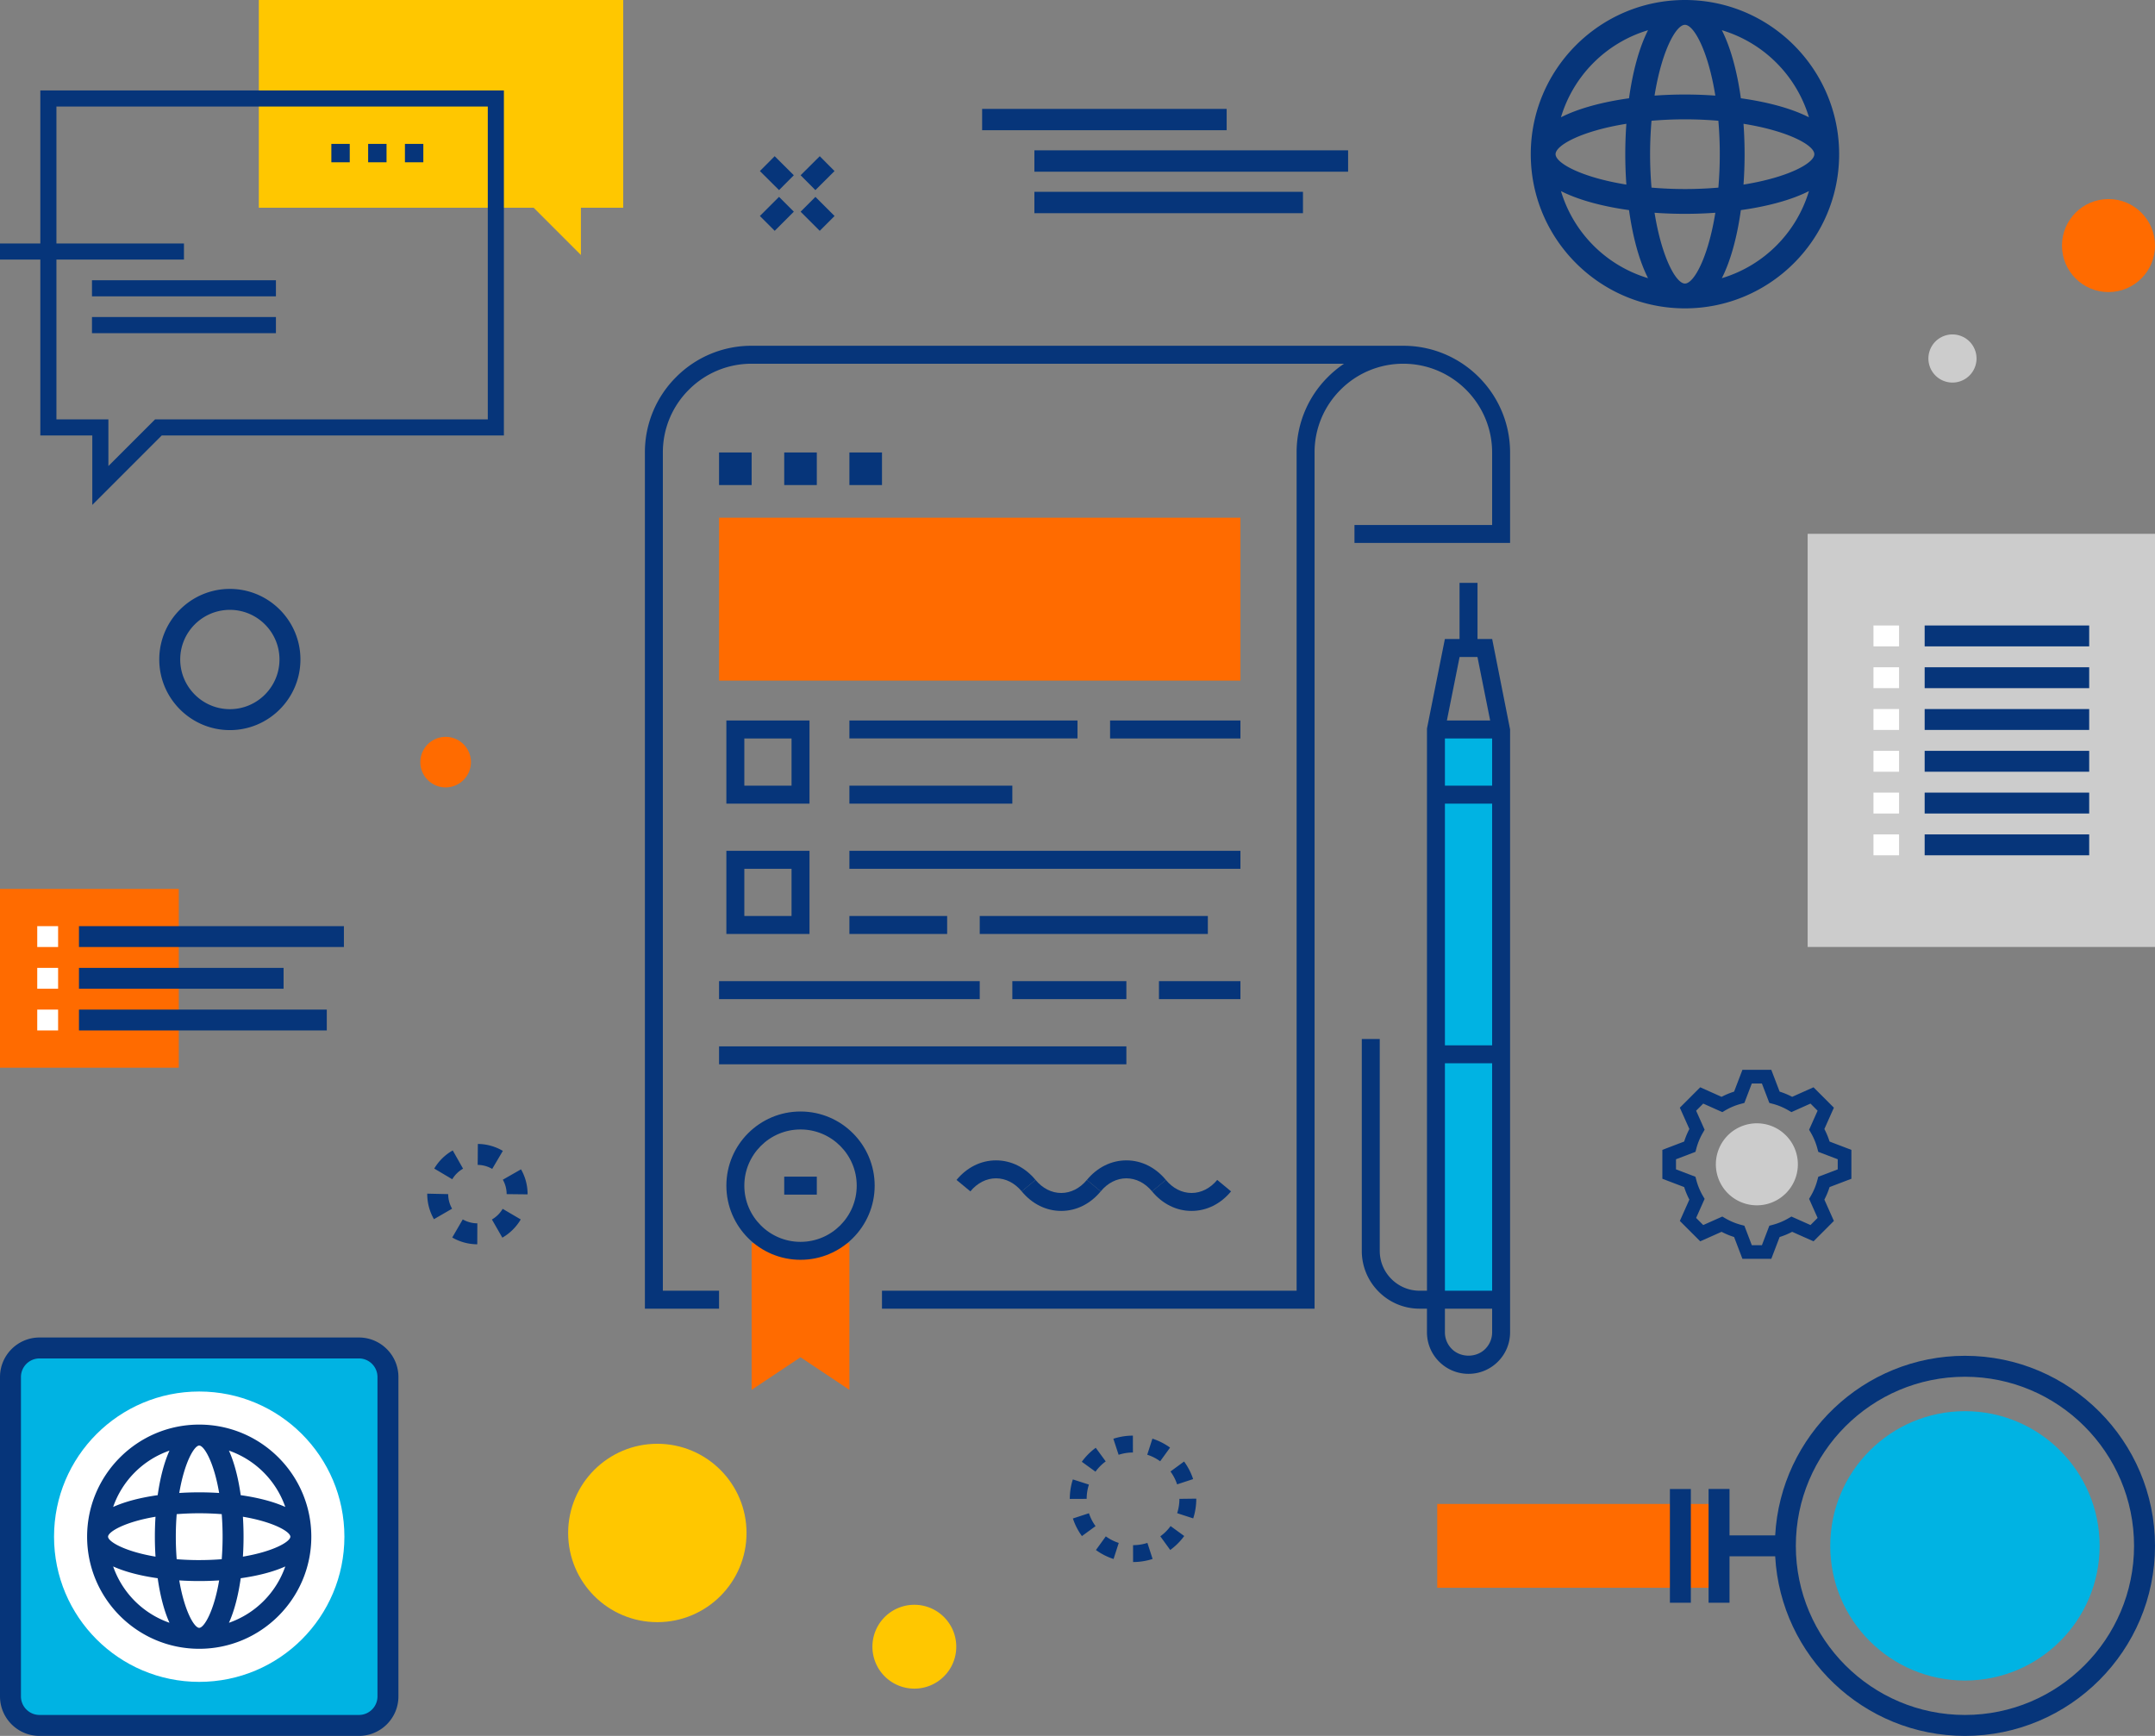 <svg id="a" data-name="Layer 1" xmlns="http://www.w3.org/2000/svg" viewBox="0 0 360 290"><rect x="0" y="0" width="360" height="290" fill="#808080" stroke="none"/><path d="M159.748 275.1a6.997 6.997 0 01-7 7.002 7.004 7.004 0 117-7.002z" fill="#ffc700"/><path d="M189.287 260.953l-.005-2.819a7.816 7.816 0 002.396-.378l.868 2.682c-1.049.34-2.145.514-3.259.515zm-3.263-.51a10.501 10.501 0 01-2.946-1.497l1.654-2.282a7.712 7.712 0 002.158 1.097l-.866 2.682zm9.467-1.504l-1.656-2.281a7.754 7.754 0 001.714-1.712l2.278 1.659a10.572 10.572 0 01-2.336 2.333zm-14.751-2.322a10.528 10.528 0 01-1.507-2.941l2.68-.875a7.687 7.687 0 001.103 2.153l-2.276 1.663zm18.589-2.954l-2.681-.871c.25-.769.377-1.574.377-2.392l2.434-.031.384.002c0 1.144-.172 2.241-.514 3.293zm-20.614-3.251v-.013c0-1.108.171-2.201.509-3.248l2.683.865a7.71 7.71 0 00-.374 2.383l-2.819.013zm17.924-2.434a7.677 7.677 0 00-1.108-2.151l2.273-1.667a10.506 10.506 0 011.512 2.937l-2.677.881zm-13.636-2.119l-2.282-1.655a10.632 10.632 0 012.329-2.339l1.664 2.276a7.767 7.767 0 00-1.711 1.718zm10.807-1.741a7.695 7.695 0 00-2.159-1.094l.864-2.683c1.057.341 2.049.843 2.948 1.495l-1.653 2.282zm-6.942-1.081l-.879-2.679a10.51 10.51 0 013.263-.522l.005 2.819a7.72 7.72 0 00-2.389.382z" fill="#06357a"/><g fill="#06357a"><path transform="rotate(-45.017 136.58 35.725)" d="M134.829 33.466h3.5v4.52h-3.5z"/><path transform="rotate(-45.148 129.777 28.926)" d="M128.026 26.671h3.5v4.51h-3.5z"/><path transform="rotate(-44.853 136.58 28.927)" d="M134.324 27.176h4.51v3.5h-4.51z"/><path transform="rotate(-44.99 129.775 35.725)" d="M127.517 33.976h4.52v3.5h-4.52z"/></g><path fill="#ff6b00" d="M0 148.503h29.867v29.867H0z"/><path fill="#fff" d="M6.222 161.694h3.484v3.484H6.222z"/><path fill="#06357a" d="M13.191 161.694h34.181v3.484H13.191z"/><path fill="#fff" d="M6.222 154.725h3.484v3.484H6.222z"/><path fill="#06357a" d="M13.191 154.725h44.261v3.484H13.191z"/><path fill="#fff" d="M6.222 168.663h3.484v3.484H6.222z"/><path fill="#06357a" d="M13.191 168.663H54.59v3.484H13.191z"/><path d="M124.71 256.098c0 8.23-6.67 14.9-14.9 14.9s-14.899-6.67-14.899-14.9 6.67-14.9 14.899-14.9 14.9 6.67 14.9 14.9z" fill="#ffc700"/><path fill="#06357a" d="M172.798 32.045h44.868v3.566h-44.868zm0-6.927h52.408v3.566h-52.408zm-8.729-6.93h40.848v3.566h-40.848zM281.477 0c-14.203 0-25.758 11.555-25.758 25.758s11.555 25.758 25.758 25.758 25.758-11.555 25.758-25.758S295.68 0 281.477 0zm9.782 30.837a71.284 71.284 0 000-10.157c7.494 1.201 11.831 3.588 11.831 5.078s-4.337 3.877-11.831 5.079zm-9.782 16.534c-1.489 0-3.877-4.336-5.079-11.828a71.284 71.284 0 0010.154 0c-1.201 7.491-3.587 11.827-5.075 11.827zm0-15.79c-1.984 0-3.839-.091-5.586-.238-.147-1.746-.238-3.601-.238-5.585s.091-3.838.238-5.584a65.82 65.82 0 0111.168 0 65.953 65.953 0 010 11.17 66.257 66.257 0 01-5.582.238zm-21.613-5.823c0-1.489 4.336-3.876 11.826-5.077a71.228 71.228 0 000 10.155c-7.491-1.202-11.826-3.589-11.826-5.078zm21.613-21.613c1.489 0 3.875 4.336 5.075 11.828a71.172 71.172 0 00-10.154 0c1.202-7.492 3.59-11.829 5.079-11.829zm20.713 15.449c-2.949-1.498-6.952-2.562-11.374-3.177-.614-4.422-1.679-8.424-3.176-11.372a21.696 21.696 0 0114.55 14.549zM275.311 5.046c-1.498 2.948-2.563 6.95-3.177 11.372-4.421.614-8.422 1.679-11.37 3.176a21.698 21.698 0 0114.547-14.548zm-14.546 26.878c2.948 1.497 6.949 2.562 11.37 3.176.614 4.421 1.679 8.423 3.177 11.371a21.697 21.697 0 01-14.546-14.547zm26.875 14.548c1.497-2.948 2.562-6.95 3.176-11.371 4.422-.614 8.425-1.679 11.374-3.177a21.698 21.698 0 01-14.55 14.548z"/><path d="M360 41.025c0 4.291-3.477 7.77-7.77 7.77s-7.77-3.478-7.77-7.77 3.477-7.77 7.77-7.77 7.77 3.478 7.77 7.77z" fill="#ff6b00"/><path d="M330.186 59.891a4.02 4.02 0 11-8.04 0 4.02 4.02 0 018.04 0z" fill="#ccc"/><path d="M75.549 206.739l1.758-3.027a4.886 4.886 0 002.434.658l-.012 3.5a8.412 8.412 0 01-4.18-1.131zm6.628-3.012a4.938 4.938 0 001.795-1.779l3.019 1.77a8.445 8.445 0 01-3.072 3.045l-1.742-3.035zm-10.804-4.237v-.079l3.5.079c0 .856.225 1.697.65 2.434l-3.029 1.752a8.379 8.379 0 01-1.121-4.186zm13.264 0c0-.846-.221-1.679-.637-2.409l3.039-1.734a8.37 8.37 0 011.098 4.144v.038l-3.5-.038zm-12.095-4.271a8.395 8.395 0 013.091-3.027l1.723 3.046a4.923 4.923 0 00-1.804 1.767l-3.01-1.785zm7.257-.611l.029-3.5a8.38 8.38 0 014.176 1.158l-1.779 3.014a4.868 4.868 0 00-2.426-.672zm-53.192-84.437c0-6.5 5.291-11.789 11.795-11.789 6.499 0 11.787 5.289 11.787 11.789 0 6.507-5.288 11.801-11.787 11.801-6.504 0-11.795-5.294-11.795-11.801zm3.5 0c0 4.577 3.721 8.301 8.295 8.301 4.569 0 8.287-3.724 8.287-8.301 0-4.57-3.718-8.289-8.287-8.289-4.574 0-8.295 3.719-8.295 8.289z" fill="#06357a"/><path d="M70.218 127.198a4.229 4.229 0 108.455.003 4.229 4.229 0 00-8.454-.003z" fill="#ff6b00"/><path fill="#00b3e3" d="M239.879 121.865h10.887v95.262h-10.887z"/><path d="M249.273 106.756h-2.451v-9.387h-3v9.387h-2.451l-2.992 14.96v93.911h-1.222c-1.779 0-3.453-.693-4.713-1.953s-1.952-2.932-1.952-4.712v-35.383h-3v35.383a9.598 9.598 0 002.831 6.833 9.602 9.602 0 006.834 2.832h1.222v3.943c0 1.855.723 3.599 2.034 4.909 1.312 1.312 3.055 2.034 4.909 2.034s3.599-.723 4.91-2.034 2.034-3.055 2.034-4.909V121.865l-2.993-15.109zm-.007 67.874h-7.888v-40.378h7.888v40.378zm0-43.378h-7.888v-7.887h7.888v7.887zm-2.452-21.496l2.122 10.609h-7.228l2.122-10.609h2.984zm-5.436 67.874h7.888v37.997h-7.888V177.63zm6.732 47.729c-1.489 1.49-4.086 1.491-5.577 0a3.911 3.911 0 01-1.155-2.787v-3.943h7.888v3.943c0 1.053-.41 2.043-1.155 2.788z" fill="#06357a"/><path d="M234.436 57.764H125.564a17.706 17.706 0 00-12.607 5.222 17.712 17.712 0 00-5.224 12.609v143.032h12.387v-3h-9.387V75.595a14.73 14.73 0 014.345-10.487 14.726 14.726 0 0110.485-4.343h98.962a17.978 17.978 0 00-2.698 2.222 17.716 17.716 0 00-5.224 12.609v140.031h-69.266v3h72.266V75.595a14.73 14.73 0 014.345-10.487 14.73 14.73 0 0110.486-4.343c8.178 0 14.831 6.653 14.831 14.831v12.109h-22.996v3h25.996V75.596c0-9.832-7.999-17.831-17.831-17.831z" fill="#06357a"/><path d="M120.121 75.595h5.443v5.443h-5.443zm10.887 0h5.443v5.443h-5.443zm10.887 0h5.444v5.443h-5.444zM135.23 134.252h-13.887v-13.887h13.887v13.887zm-10.887-3h7.887v-7.887h-7.887v7.887zm10.887 24.774h-13.887v-13.887h13.887v13.887zm-10.887-3h7.887v-7.887h-7.887v7.887zm17.552-32.661H180v3h-38.105zm43.548 0h21.774v3h-21.774zm-43.548 10.887h27.218v3h-27.218zm0 10.887h65.323v3h-65.323zm21.774 10.887h38.105v3h-38.105zm-21.774 0h16.331v3h-16.331zm51.713 10.887h13.609v3h-13.609zm-24.495 0h19.052v3h-19.052zm-48.992 0h43.548v3h-43.548zm0 10.888h68.044v3h-68.044z" fill="#06357a"/><path fill="#ff6b00" d="M120.121 86.482h87.097V113.7h-87.097z"/><g fill="#06357a"><path d="M170.679 199.03c-1.163-1.405-2.685-2.179-4.288-2.179s-3.125.773-4.288 2.179l-2.312-1.912c1.743-2.106 4.086-3.267 6.599-3.267s4.856 1.16 6.599 3.267l-2.312 1.912zm13.198 0l-2.311-1.912c1.742-2.106 4.086-3.267 6.599-3.267s4.855 1.16 6.599 3.267l-2.312 1.912c-1.162-1.405-2.685-2.179-4.286-2.179-1.603 0-3.125.773-4.288 2.179z"/><path d="M177.279 202.297c-2.513 0-4.857-1.159-6.6-3.267l2.312-1.912c1.163 1.405 2.686 2.18 4.288 2.179 1.603 0 3.125-.773 4.287-2.179l2.312 1.912c-1.743 2.106-4.086 3.267-6.599 3.267zm21.773 0c-2.513 0-4.856-1.16-6.599-3.267l2.311-1.912c1.163 1.405 2.686 2.179 4.288 2.179s3.126-.773 4.289-2.179l2.311 1.912c-1.742 2.106-4.086 3.267-6.6 3.267z"/></g><path fill="#ff6b00" d="M141.895 232.184l-8.165-5.443-8.165 5.443v-24.496h16.33v24.496z"/><path d="M133.73 210.462c-6.831 0-12.387-5.557-12.387-12.388s5.557-12.387 12.387-12.387 12.387 5.557 12.387 12.387-5.557 12.388-12.387 12.388zm0-21.774c-5.176 0-9.387 4.211-9.387 9.387s4.211 9.388 9.387 9.388 9.387-4.211 9.387-9.388-4.211-9.387-9.387-9.387z" fill="#06357a"/><path fill="#06357a" d="M131.008 196.574h5.443v3h-5.443zM295.901 210.3h-4.823l-1.391-3.644a12.908 12.908 0 01-2.093-.87l-3.565 1.588-3.405-3.404 1.59-3.564c-.35-.67-.642-1.371-.869-2.095l-3.642-1.388v-4.826l3.643-1.39c.228-.72.518-1.421.869-2.094l-1.591-3.562 3.406-3.408 3.563 1.594c.668-.35 1.369-.641 2.094-.87l1.391-3.642h4.823l1.392 3.642c.726.228 1.427.519 2.094.87l3.566-1.594 3.403 3.408-1.589 3.562c.35.673.641 1.373.869 2.094l3.644 1.391v4.826l-3.643 1.388a12.881 12.881 0 01-.869 2.095l1.588 3.563-3.402 3.405-3.567-1.588c-.673.352-1.373.643-2.093.87l-1.392 3.644zm-3.253-2.279h1.684l1.243-3.253.564-.149a10.577 10.577 0 002.62-1.089l.504-.293 3.186 1.418 1.188-1.188-1.42-3.185.294-.504c.477-.817.842-1.699 1.087-2.621l.149-.565 3.252-1.239v-1.686l-3.251-1.24-.15-.563a10.685 10.685 0 00-1.089-2.626l-.292-.504 1.419-3.18-1.188-1.189-3.189 1.425-.507-.298a10.447 10.447 0 00-2.614-1.087l-.565-.149-1.243-3.252h-1.684l-1.242 3.252-.564.149c-.925.245-1.805.611-2.617 1.087l-.506.298-3.186-1.425-1.188 1.189 1.42 3.18-.292.504c-.479.827-.846 1.71-1.089 2.626l-.15.563-3.251 1.24v1.687l3.251 1.239.149.565c.244.921.61 1.803 1.088 2.621l.294.505-1.42 3.183 1.189 1.189 3.183-1.418.504.293c.825.479 1.706.846 2.621 1.089l.564.149 1.242 3.253z"/><path d="M293.49 201.36a6.85 6.85 0 010-13.7c3.783 0 6.849 3.072 6.849 6.851s-3.068 6.849-6.849 6.849z" fill="#ccc"/><path fill="#ffc700" d="M104.111 0v34.7h-7.068v7.899L89.144 34.7H43.237V0h60.874z"/><path d="M61.499 24.039h3.073v3.073h-3.073zm6.146 0h3.073v3.073h-3.073zm-12.292 0h3.073v3.073h-3.073z" fill="#06357a"/><g fill="#06357a"><path d="M6.738 15.106v25.571H0v2.689h6.738v29.386h8.681v11.599l11.6-11.599h57.158V15.106H6.738zm74.749 54.957H25.904l-7.797 7.796v-7.796h-8.68V43.366h21.302v-2.689H9.427V17.794h72.061v52.268z"/><path d="M15.366 46.822h30.728v2.689H15.366zm0 6.146h30.728v2.689H15.366z"/></g><path fill="#ccc" d="M301.975 89.18H360v69.019h-58.025z"/><path fill="#fff" d="M312.97 104.494h4.275v3.49h-4.275z"/><path fill="#06357a" d="M321.521 104.494h27.485v3.49h-27.485z"/><path fill="#fff" d="M312.97 111.474h4.275v3.49h-4.275z"/><path fill="#06357a" d="M321.521 111.474h27.485v3.49h-27.485z"/><path fill="#fff" d="M312.97 118.454h4.275v3.49h-4.275z"/><path fill="#06357a" d="M321.521 118.454h27.485v3.49h-27.485z"/><path fill="#fff" d="M312.97 125.435h4.275v3.49h-4.275z"/><path fill="#06357a" d="M321.521 125.435h27.485v3.49h-27.485z"/><path fill="#fff" d="M312.97 132.415h4.275v3.49h-4.275z"/><path fill="#06357a" d="M321.521 132.415h27.485v3.49h-27.485z"/><path fill="#fff" d="M312.97 139.395h4.275v3.49h-4.275z"/><path fill="#06357a" d="M321.521 139.395h27.485v3.49h-27.485z"/><path d="M6.6 225.19h53.363a4.848 4.848 0 014.846 4.846V283.4a4.852 4.852 0 01-4.85 4.85H6.6a4.852 4.852 0 01-4.85-4.85v-53.36a4.852 4.852 0 014.85-4.85z" fill="#00b3e3"/><path d="M57.533 256.72c0 13.394-10.858 24.253-24.253 24.253S9.027 270.114 9.027 256.72s10.858-24.254 24.253-24.254 24.253 10.859 24.253 24.254z" fill="#fff"/><path d="M59.959 290H6.6c-3.639 0-6.6-2.959-6.6-6.596v-53.359c0-3.642 2.96-6.604 6.6-6.604h53.359c3.639 0 6.6 2.963 6.6 6.604v53.359c0 3.637-2.96 6.596-6.6 6.596zM6.6 226.94a3.105 3.105 0 00-3.1 3.104v53.359a3.102 3.102 0 003.1 3.096h53.359c1.709 0 3.1-1.389 3.1-3.096v-53.359a3.105 3.105 0 00-3.1-3.104H6.6z" fill="#06357a"/><path d="M33.279 237.992c-10.326 0-18.727 8.401-18.727 18.727s8.401 18.728 18.727 18.728 18.727-8.401 18.727-18.728-8.401-18.727-18.727-18.727zm7.3 22.061a52.294 52.294 0 000-6.667c5.18.874 7.927 2.522 7.927 3.334s-2.747 2.459-7.927 3.333zm-7.3 11.894c-.812 0-2.458-2.746-3.332-7.924a52.239 52.239 0 006.662 0c-.873 5.178-2.519 7.924-3.33 7.924zm0-11.318c-1.341 0-2.591-.055-3.762-.146a48.464 48.464 0 010-7.529 48.431 48.431 0 017.523-.001 48.49 48.49 0 010 7.529c-1.171.091-2.42.145-3.761.145zm-15.227-3.909c0-.812 2.747-2.46 7.926-3.334a52.325 52.325 0 000 6.667c-5.179-.874-7.926-2.522-7.926-3.333zm15.227-15.227c.811 0 2.457 2.746 3.33 7.923a52.2 52.2 0 00-6.662 0c.874-5.178 2.52-7.923 3.332-7.923zm14.378 10.258c-2.04-.921-4.636-1.572-7.444-1.969-.396-2.806-1.047-5.402-1.968-7.441a15.279 15.279 0 019.411 9.409zm-19.346-9.409c-.92 2.039-1.571 4.634-1.968 7.44-2.807.396-5.403 1.048-7.442 1.969a15.277 15.277 0 019.41-9.409zm-9.41 19.348c2.039.921 4.635 1.572 7.442 1.968.396 2.807 1.047 5.402 1.968 7.441a15.28 15.28 0 01-9.41-9.409zm19.345 9.41c.92-2.039 1.571-4.635 1.968-7.441 2.807-.396 5.404-1.048 7.444-1.968a15.28 15.28 0 01-9.411 9.41z" fill="#06357a"/><g><path fill="#ff6b00" d="M240.096 251.25h47.077v14h-47.077z"/><path d="M328.25 226.5c-16.919 0-30.788 13.304-31.7 30h-7.628v-7.75h-3.5v19h3.5V260h7.628c.912 16.696 14.78 30 31.7 30 17.507 0 31.75-14.243 31.75-31.75s-14.243-31.75-31.75-31.75zm0 60c-15.577 0-28.25-12.673-28.25-28.25S312.673 230 328.25 230s28.25 12.673 28.25 28.25-12.673 28.25-28.25 28.25zm-49.288-37.75h3.5v19h-3.5z" fill="#06357a"/></g><path d="M328.253 280.75c-12.425 0-22.504-10.074-22.504-22.496s10.079-22.504 22.504-22.504 22.497 10.076 22.497 22.504-10.076 22.496-22.497 22.496z" fill="#00b3e3"/></svg>